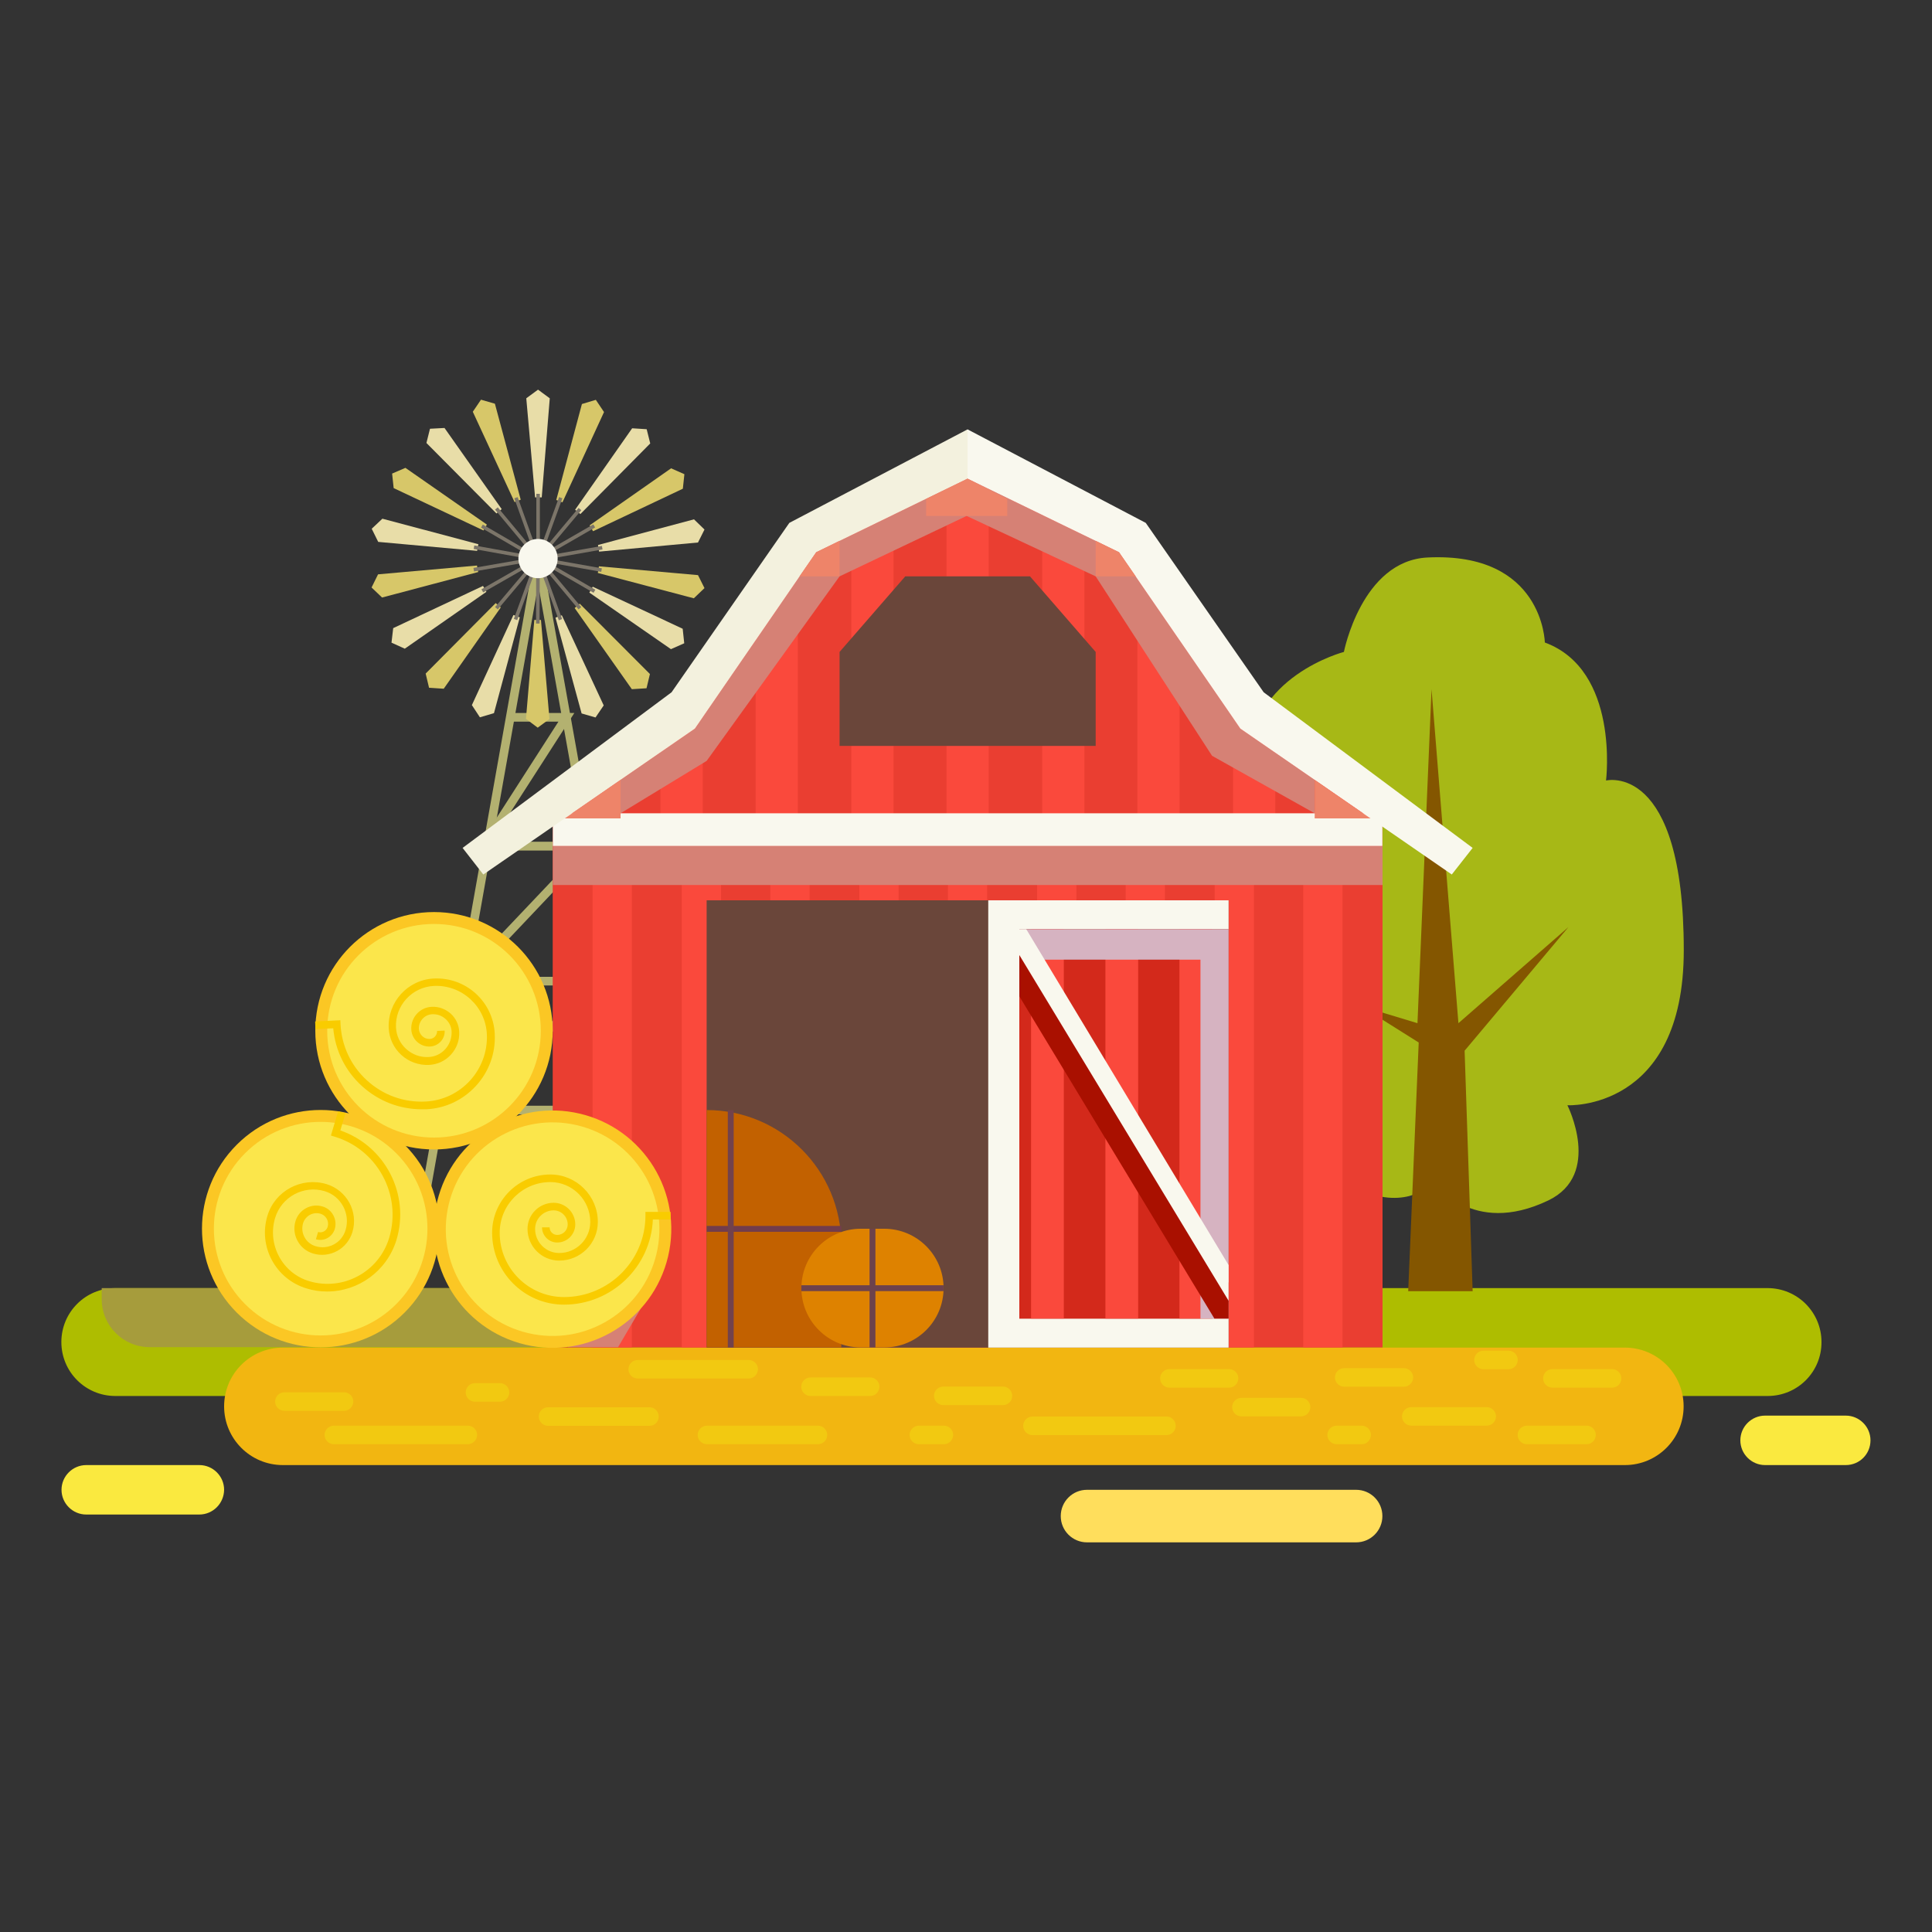 <?xml version="1.0" encoding="utf-8"?>
<!-- Generator: Adobe Illustrator 24.1.2, SVG Export Plug-In . SVG Version: 6.00 Build 0)  -->
<svg version="1.1" id="Layer_1" xmlns="http://www.w3.org/2000/svg" xmlns:xlink="http://www.w3.org/1999/xlink" x="0px" y="0px"
	 viewBox="0 0 125 125" style="enable-background:new 0 0 125 125;" xml:space="preserve">
<rect x="0" y="0" width="125" height="125" fill="#333333" stroke="none"/>
<style type="text/css">
	.st0{fill:#AEBD00;}
	.st1{fill:#F2B611;}
	.st2{fill:#FAE93F;}
	.st3{fill:#FFDE5C;}
	.st4{fill:#A69C3C;}
	.st5{fill:#B3B170;}
	.st6{fill:#E8DDA8;}
	.st7{fill:#7C7569;}
	.st8{fill:#D7C769;}
	.st9{fill:#F9F8EE;}
	.st10{fill:#A7B816;}
	.st11{fill:#845600;}
	.st12{fill:#EA3E31;}
	.st13{fill:#FA493C;}
	.st14{fill:#D68175;}
	.st15{fill:#F3F1DE;}
	.st16{fill:#6A463A;}
	.st17{fill:#EE8469;}
	.st18{fill:#A91000;}
	.st19{fill:#D3291B;}
	.st20{fill:#D6B3C1;}
	.st21{fill:#C26100;}
	.st22{fill:#723D4C;}
	.st23{fill:#DE8200;}
	.st24{fill:#6D424C;}
	.st25{fill:#72424C;}
	.st26{fill:#FBC724;}
	.st27{fill:#FBE64B;}
	.st28{fill:#F9CC00;}
	.st29{fill:#F2C911;}
</style>
<g id="XMLID_5_">
	<g id="XMLID_2833_">
		<g id="XMLID_1336_">
			<path id="XMLID_1187_" class="st0" d="M114.37,90.32H7.46c-1.93,0-3.49-1.56-3.49-3.49v0c0-1.93,1.56-3.49,3.49-3.49h106.9
				c1.93,0,3.49,1.56,3.49,3.49v0C117.86,88.76,116.3,90.32,114.37,90.32z"/>
			<path id="XMLID_1188_" class="st1" d="M105.13,94.79H18.3c-2.1,0-3.8-1.7-3.8-3.8v0c0-2.1,1.7-3.8,3.8-3.8h86.83
				c2.1,0,3.8,1.7,3.8,3.8v0C108.93,93.09,107.23,94.79,105.13,94.79z"/>
			<path id="XMLID_1189_" class="st2" d="M12.89,97.99H5.58c-0.88,0-1.6-0.72-1.6-1.6v0c0-0.88,0.72-1.6,1.6-1.6h7.32
				c0.88,0,1.6,0.72,1.6,1.6l0,0C14.49,97.27,13.78,97.99,12.89,97.99z"/>
			<path id="XMLID_1192_" class="st2" d="M119.42,94.79h-5.22c-0.88,0-1.6-0.72-1.6-1.6l0,0c0-0.88,0.72-1.6,1.6-1.6h5.22
				c0.88,0,1.6,0.72,1.6,1.6l0,0C121.02,94.08,120.31,94.79,119.42,94.79z"/>
			<path id="XMLID_1190_" class="st3" d="M87.74,99.79H70.33c-0.94,0-1.7-0.76-1.7-1.7v0c0-0.94,0.76-1.7,1.7-1.7h17.41
				c0.94,0,1.7,0.76,1.7,1.7v0C89.44,99.03,88.68,99.79,87.74,99.79z"/>
		</g>
		<path id="XMLID_1109_" class="st4" d="M36.75,87.16H9.68c-1.71,0-3.1-1.39-3.1-3.1v-0.72h31.15L36.75,87.16z"/>
		<g id="XMLID_2171_">
			<g id="XMLID_1128_">
				
					<rect id="XMLID_17_" x="38.06" y="35.83" transform="matrix(0.984 -0.176 0.176 0.984 -9.232 7.612)" class="st5" width="0.56" height="40.14"/>
			</g>
			<g id="XMLID_1129_">
				
					<rect id="XMLID_16_" x="6.76" y="59.37" transform="matrix(0.175 -0.985 0.985 0.175 -33.454 79.379)" class="st5" width="47.75" height="0.56"/>
			</g>
			<g id="XMLID_1130_">
				<polygon id="XMLID_15_" class="st5" points="41.19,72.1 27.59,72.1 38.84,63.76 29.28,63.76 37.56,55.03 30.77,55.03 
					36.13,46.69 32.98,46.69 32.98,46.13 37.16,46.13 31.8,54.46 38.87,54.46 30.59,63.2 40.55,63.2 29.29,71.54 41.19,71.54 				
					"/>
			</g>
			<g id="XMLID_1133_">
				<polygon id="XMLID_1132_" class="st6" points="34.05,25.77 34.62,32.18 35.05,32.18 35.57,25.77 34.81,25.21 				"/>
				<rect id="XMLID_1131_" x="34.7" y="31.95" class="st7" width="0.23" height="4.2"/>
			</g>
			<g id="XMLID_1135_">
				<polygon id="XMLID_1137_" class="st8" points="37.65,26.14 35.99,32.35 36.39,32.5 39.08,26.66 38.55,25.87 				"/>
				
					<rect id="XMLID_1136_" x="35.42" y="32.07" transform="matrix(0.94 0.342 -0.342 0.94 13.844 -10.098)" class="st7" width="0.23" height="4.2"/>
			</g>
			<g id="XMLID_1138_">
				<polygon id="XMLID_1140_" class="st6" points="40.9,27.71 37.21,32.98 37.55,33.26 42.07,28.69 41.84,27.77 				"/>
				
					<rect id="XMLID_1139_" x="36.05" y="32.44" transform="matrix(0.766 0.643 -0.643 0.766 30.679 -15.167)" class="st7" width="0.23" height="4.2"/>
			</g>
			<g id="XMLID_1141_">
				<polygon id="XMLID_1143_" class="st8" points="43.42,30.3 38.15,33.99 38.37,34.37 44.18,31.62 44.28,30.68 				"/>
				
					<rect id="XMLID_1142_" x="36.52" y="33" transform="matrix(0.499 0.866 -0.866 0.499 48.743 -14.167)" class="st7" width="0.23" height="4.2"/>
			</g>
			<g id="XMLID_1144_">
				<polygon id="XMLID_1146_" class="st6" points="44.9,33.6 38.69,35.26 38.76,35.69 45.16,35.1 45.58,34.26 				"/>
				
					<rect id="XMLID_1145_" x="36.77" y="33.68" transform="matrix(0.173 0.985 -0.985 0.173 65.757 -6.722)" class="st7" width="0.23" height="4.2"/>
			</g>
			<g id="XMLID_1147_">
				<polygon id="XMLID_1149_" class="st8" points="45.16,37.21 38.75,36.64 38.68,37.07 44.89,38.71 45.58,38.05 				"/>
				
					<rect id="XMLID_1148_" x="36.77" y="34.41" transform="matrix(-0.175 0.985 -0.985 -0.175 79.269 6.574)" class="st7" width="0.23" height="4.2"/>
			</g>
			<g id="XMLID_1150_">
				<polygon id="XMLID_1152_" class="st6" points="44.17,40.68 38.35,37.96 38.13,38.34 43.41,42 44.27,41.62 				"/>
				
					<rect id="XMLID_1151_" x="36.52" y="35.1" transform="matrix(-0.501 0.865 -0.865 -0.501 87.176 24.15)" class="st7" width="0.23" height="4.2"/>
			</g>
			<g id="XMLID_1153_">
				<polygon id="XMLID_1155_" class="st8" points="42.05,43.61 37.51,39.06 37.18,39.34 40.88,44.59 41.83,44.53 				"/>
				
					<rect id="XMLID_1154_" x="36.05" y="35.66" transform="matrix(-0.767 0.641 -0.641 -0.767 88.116 43.523)" class="st7" width="0.23" height="4.2"/>
			</g>
			<g id="XMLID_1156_">
				<polygon id="XMLID_1158_" class="st6" points="39.06,45.64 36.35,39.81 35.94,39.96 37.63,46.16 38.53,46.42 				"/>
				
					<rect id="XMLID_1157_" x="35.41" y="36.02" transform="matrix(-0.94 0.34 -0.34 -0.94 81.903 61.873)" class="st7" width="0.23" height="4.2"/>
			</g>
			<g id="XMLID_1159_">
				<polygon id="XMLID_1161_" class="st8" points="35.55,46.52 35,40.11 34.57,40.11 34.03,46.51 34.79,47.08 				"/>
				
					<rect id="XMLID_1160_" x="34.7" y="36.14" transform="matrix(-1 -2.245503e-03 2.245503e-03 -1 69.531 76.562)" class="st7" width="0.23" height="4.2"/>
			</g>
			<g id="XMLID_1162_">
				<polygon id="XMLID_1164_" class="st6" points="31.96,46.14 33.63,39.94 33.22,39.79 30.53,45.62 31.05,46.41 				"/>
				
					<rect id="XMLID_1163_" x="33.98" y="36.02" transform="matrix(-0.939 -0.344 0.344 -0.939 52.978 85.633)" class="st7" width="0.23" height="4.2"/>
			</g>
			<g id="XMLID_1165_">
				<polygon id="XMLID_1167_" class="st8" points="28.71,44.56 32.4,39.3 32.07,39.02 27.54,43.58 27.76,44.5 				"/>
				
					<rect id="XMLID_1166_" x="33.35" y="35.65" transform="matrix(-0.764 -0.645 0.645 -0.764 34.693 88.175)" class="st7" width="0.23" height="4.2"/>
			</g>
			<g id="XMLID_1168_">
				<polygon id="XMLID_1170_" class="st6" points="26.19,41.97 31.47,38.29 31.25,37.91 25.44,40.64 25.33,41.58 				"/>
				
					<rect id="XMLID_1169_" x="32.88" y="35.09" transform="matrix(-0.497 -0.868 0.868 -0.497 17.147 84.308)" class="st7" width="0.23" height="4.2"/>
			</g>
			<g id="XMLID_1171_">
				<polygon id="XMLID_1173_" class="st8" points="24.72,38.66 30.94,37.01 30.86,36.59 24.46,37.16 24.04,38.01 				"/>
				
					<rect id="XMLID_1172_" x="32.63" y="34.4" transform="matrix(-0.171 -0.985 0.985 -0.171 2.366 74.995)" class="st7" width="0.23" height="4.2"/>
			</g>
			<g id="XMLID_1174_">
				<polygon id="XMLID_1176_" class="st6" points="24.47,35.06 30.87,35.64 30.95,35.21 24.74,33.56 24.05,34.21 				"/>
				
					<rect id="XMLID_1175_" x="32.63" y="33.67" transform="matrix(0.177 -0.984 0.984 0.177 -8.26 61.666)" class="st7" width="0.23" height="4.2"/>
			</g>
			<g id="XMLID_1177_">
				<polygon id="XMLID_1179_" class="st8" points="25.47,31.58 31.28,34.32 31.5,33.94 26.23,30.27 25.37,30.64 				"/>
				
					<rect id="XMLID_1178_" x="32.89" y="32.99" transform="matrix(0.503 -0.864 0.864 0.503 -13.925 45.96)" class="st7" width="0.23" height="4.2"/>
			</g>
			<g id="XMLID_1180_">
				<polygon id="XMLID_1182_" class="st6" points="27.59,28.66 32.12,33.22 32.46,32.94 28.76,27.69 27.82,27.74 				"/>
				
					<rect id="XMLID_1181_" x="33.36" y="32.43" transform="matrix(0.768 -0.64 0.64 0.768 -14.347 29.416)" class="st7" width="0.23" height="4.2"/>
			</g>
			<g id="XMLID_1183_">
				<polygon id="XMLID_1185_" class="st8" points="30.59,26.64 33.29,32.48 33.69,32.33 32.02,26.12 31.12,25.86 				"/>
				
					<rect id="XMLID_1184_" x="33.99" y="32.07" transform="matrix(0.941 -0.338 0.338 0.941 -9.549 13.552)" class="st7" width="0.23" height="4.2"/>
			</g>
			<circle id="XMLID_1126_" class="st9" cx="34.81" cy="36.14" r="1.27"/>
		</g>
		<path id="XMLID_1186_" class="st10" d="M92.78,76.45c0,0,2.42,3.6,7.39,1.22c3.51-1.68,1.24-6.16,1.24-6.16s7.53,0.4,7.53-10.03
			c0-12.23-5.03-10.98-5.03-10.98s0.89-7.14-3.96-8.93c0,0-0.1-5.87-7.59-5.5c-4.26,0.21-5.41,6.11-5.41,6.11s-6.12,1.59-6.12,7.08
			s-0.04,13.4,0.63,16.94c0.67,3.54,4.08,4.65,4.08,4.65s-3.23,4.32,3.06,6.38C91.42,78.15,92.78,76.45,92.78,76.45z"/>
		<polygon id="XMLID_1134_" class="st11" points="95.28,83.54 94.76,67.98 101.48,59.98 94.36,66.2 92.62,44.59 91.71,66.2 
			88.04,65.09 91.79,67.45 91.11,83.54 		"/>
		<polygon id="XMLID_2880_" class="st12" points="89.45,51.7 89.45,87.18 35.76,87.18 35.76,51.7 36.54,51.11 39.27,49.03 
			42.73,46.39 45.47,44.31 46.27,43.71 48.89,39.37 51.62,34.86 51.73,34.68 55.08,33.03 57.81,31.68 61.24,29.99 62.6,29.31 
			63.97,30.03 67.43,31.83 70.16,33.26 73.48,34.99 73.59,35.16 76.32,39.31 78.94,43.29 79.78,43.96 82.51,46.15 85.94,48.89 
			88.67,51.08 		"/>
		<g id="XMLID_2831_">
			<polygon id="XMLID_2870_" class="st13" points="82.51,46.15 82.51,54.61 79.78,54.61 79.78,43.96 			"/>
			<polygon id="XMLID_2869_" class="st13" points="88.67,51.08 88.67,54.61 85.94,54.61 85.94,48.89 			"/>
			<polygon id="XMLID_2868_" class="st13" points="70.16,33.26 70.16,54.61 67.43,54.61 67.43,31.83 			"/>
			<polygon id="XMLID_2867_" class="st13" points="76.32,39.31 76.32,54.61 73.59,54.61 73.59,35.16 			"/>
			<polygon id="XMLID_2865_" class="st13" points="57.81,31.68 57.81,54.61 55.08,54.61 55.08,33.03 			"/>
			<polygon id="XMLID_2864_" class="st13" points="63.97,30.03 63.97,54.61 61.24,54.61 61.24,29.99 62.6,29.31 			"/>
			<polygon id="XMLID_2863_" class="st13" points="45.47,44.31 45.47,54.61 42.73,54.61 42.73,46.39 			"/>
			<polygon id="XMLID_2862_" class="st13" points="51.62,34.86 51.62,54.61 48.89,54.61 48.89,39.37 			"/>
			<polygon id="XMLID_2861_" class="st13" points="39.27,49.03 39.27,54.61 36.54,54.61 36.54,51.11 			"/>
		</g>
		<g id="XMLID_2842_">
			<rect id="XMLID_2851_" x="78.59" y="54.74" class="st13" width="2.54" height="32.44"/>
			<rect id="XMLID_2850_" x="84.32" y="54.74" class="st13" width="2.54" height="32.44"/>
			<rect id="XMLID_2849_" x="67.1" y="54.74" class="st13" width="2.54" height="32.44"/>
			<rect id="XMLID_2848_" x="72.83" y="54.74" class="st13" width="2.54" height="32.44"/>
			<rect id="XMLID_2847_" x="55.6" y="54.74" class="st13" width="2.54" height="32.44"/>
			<rect id="XMLID_2846_" x="61.33" y="54.74" class="st13" width="2.54" height="32.44"/>
			<rect id="XMLID_2845_" x="44.11" y="54.74" class="st13" width="2.54" height="32.44"/>
			<rect id="XMLID_2844_" x="49.84" y="54.74" class="st13" width="2.54" height="32.44"/>
			<rect id="XMLID_2843_" x="38.34" y="54.74" class="st13" width="2.54" height="32.44"/>
		</g>
		<polygon id="XMLID_2832_" class="st14" points="36.75,74.37 36.75,87.16 39.99,87.16 41.46,84.66 		"/>
		<polygon id="XMLID_2821_" class="st14" points="40.15,52.62 45.72,49.23 54.32,37.29 62.54,33.38 70.89,37.29 78.42,48.9 
			85.06,52.62 85.06,50.46 80.25,47.14 72.4,35.73 62.6,30.97 52.81,35.73 44.96,47.14 36.54,52.95 		"/>
		<polygon id="XMLID_1113_" class="st9" points="89.44,52.62 61.65,52.62 35.77,52.62 35.77,54.74 89.44,54.74 		"/>
		<polygon id="XMLID_1112_" class="st15" points="29.93,54.86 43.45,44.79 51.07,33.83 62.6,27.78 62.6,30.97 52.81,35.73 
			44.96,47.14 31.27,56.58 		"/>
		<polygon id="XMLID_1114_" class="st9" points="95.28,54.86 81.76,44.79 74.13,33.83 62.6,27.78 62.6,30.97 72.4,35.73 
			80.25,47.14 93.93,56.58 		"/>
		<polygon id="XMLID_1118_" class="st16" points="66.64,37.29 62.6,37.29 58.57,37.29 54.32,42.18 54.32,48.26 62.6,48.26 
			70.89,48.26 70.89,42.18 		"/>
		<polygon id="XMLID_1116_" class="st17" points="59.92,32.28 59.92,33.38 65.17,33.38 65.17,32.28 62.6,30.97 		"/>
		<polygon id="XMLID_1115_" class="st17" points="54.32,34.99 54.32,37.29 51.73,37.29 52.81,35.73 		"/>
		<polygon id="XMLID_1119_" class="st17" points="70.89,34.99 70.89,37.29 73.48,37.29 72.4,35.73 		"/>
		<polygon id="XMLID_1120_" class="st17" points="36.54,52.95 40.15,52.95 40.15,50.46 		"/>
		<polygon id="XMLID_1121_" class="st17" points="88.67,52.95 85.06,52.95 85.06,50.46 		"/>
		<rect id="XMLID_1117_" x="45.72" y="58.25" class="st16" width="33.77" height="28.94"/>
		<rect id="XMLID_1122_" x="63.94" y="58.25" class="st9" width="15.55" height="28.94"/>
		<rect id="XMLID_2866_" x="65.95" y="60.12" class="st18" width="13.54" height="25.19"/>
		<rect id="XMLID_2826_" x="65.95" y="62.09" class="st19" width="11.72" height="23.22"/>
		<g id="XMLID_1123_">
			<rect id="XMLID_2859_" x="71.52" y="60.12" class="st13" width="2.12" height="25.19"/>
			<rect id="XMLID_2858_" x="76.31" y="60.12" class="st13" width="2.12" height="25.19"/>
			<rect id="XMLID_2857_" x="66.71" y="60.12" class="st13" width="2.12" height="25.19"/>
		</g>
		<polygon id="XMLID_2830_" class="st20" points="65.95,60.12 65.95,62.09 77.67,62.09 77.67,85.31 79.49,85.31 79.49,60.12 		"/>
		<polygon id="XMLID_2837_" class="st18" points="79.49,83 79.49,85.31 78.57,85.31 65.95,64.46 65.95,61.27 66.4,61.27 		"/>
		<polygon id="XMLID_1125_" class="st9" points="65.95,61.79 79.49,84.16 79.49,81.85 66.4,60.12 65.95,60.12 		"/>
		<path id="XMLID_1124_" class="st21" d="M54.43,87.18h-8.71V71.82h0c4.81,0,8.71,3.9,8.71,8.71V87.18z"/>
		
			<rect id="XMLID_1195_" x="49.88" y="75.15" transform="matrix(6.123234e-17 -1 1 6.123234e-17 -29.428 129.578)" class="st22" width="0.38" height="8.71"/>
		<path id="XMLID_1127_" class="st23" d="M57.21,87.18h-1.52c-2.12,0-3.84-1.72-3.84-3.84v0c0-2.12,1.72-3.84,3.84-3.84h1.52
			c2.12,0,3.84,1.72,3.84,3.84v0C61.05,85.47,59.33,87.18,57.21,87.18z"/>
		<rect id="XMLID_1191_" x="56.26" y="79.5" class="st24" width="0.38" height="7.68"/>
		
			<rect id="XMLID_1193_" x="56.26" y="78.74" transform="matrix(6.123234e-17 -1 1 6.123234e-17 -26.893 139.795)" class="st24" width="0.38" height="9.2"/>
		
			<rect id="XMLID_1194_" x="47.08" y="71.82" transform="matrix(-1 -1.224647e-16 1.224647e-16 -1 94.549 159.007)" class="st25" width="0.38" height="15.36"/>
		<circle id="XMLID_1108_" class="st26" cx="28.08" cy="66.69" r="7.68"/>
		<circle id="XMLID_2820_" class="st27" cx="28.08" cy="66.69" r="6.91"/>
		
			<ellipse id="XMLID_1110_" transform="matrix(0.707 -0.707 0.707 0.707 -50.137 37.965)" class="st26" cx="20.76" cy="79.5" rx="7.68" ry="7.68"/>
		
			<ellipse id="XMLID_1986_" transform="matrix(0.707 -0.707 0.707 0.707 -50.137 37.965)" class="st27" cx="20.76" cy="79.5" rx="6.91" ry="6.91"/>
		
			<ellipse id="XMLID_1111_" transform="matrix(0.23 -0.973 0.973 0.23 -49.828 96.046)" class="st26" cx="35.77" cy="79.5" rx="7.68" ry="7.68"/>
		
			<ellipse id="XMLID_2819_" transform="matrix(0.23 -0.973 0.973 0.23 -49.828 96.046)" class="st27" cx="35.77" cy="79.5" rx="6.91" ry="6.91"/>
		<g id="XMLID_1961_">
			<path id="XMLID_14_" class="st28" d="M36.49,84.41c-2.57,0-4.65-2.09-4.65-4.65c0-2.08,1.69-3.77,3.77-3.77
				c1.69,0,3.07,1.38,3.07,3.07c0,1.38-1.12,2.5-2.5,2.5c-1.13,0-2.05-0.92-2.05-2.05c0-0.93,0.76-1.69,1.69-1.69
				c0.77,0,1.4,0.63,1.4,1.4c0,0.64-0.52,1.17-1.17,1.17c-0.54,0-0.98-0.44-0.98-0.98h0.49c0,0.27,0.22,0.49,0.49,0.49
				c0.38,0,0.68-0.3,0.68-0.68c0-0.5-0.41-0.91-0.91-0.91c-0.66,0-1.2,0.54-1.2,1.2c0,0.86,0.7,1.56,1.56,1.56
				c1.11,0,2.01-0.9,2.01-2.01c0-1.42-1.16-2.58-2.58-2.58c-1.81,0-3.28,1.47-3.28,3.28c0,2.3,1.87,4.16,4.16,4.16
				c2.9,0,5.27-2.36,5.27-5.27v-0.24h1.63v0.49h-1.15C42.11,81.96,39.58,84.41,36.49,84.41z"/>
		</g>
		<g id="XMLID_2815_">
			<path id="XMLID_13_" class="st28" d="M21.16,83.56c-0.44,0-0.89-0.06-1.33-0.2c-1.99-0.6-3.13-2.7-2.53-4.69
				c0.48-1.62,2.2-2.54,3.82-2.06c1.32,0.4,2.08,1.79,1.68,3.11c-0.16,0.52-0.51,0.96-0.99,1.22c-0.48,0.26-1.04,0.32-1.56,0.16
				c-0.89-0.27-1.4-1.21-1.13-2.1c0.11-0.36,0.35-0.65,0.68-0.83c0.33-0.18,0.71-0.22,1.07-0.11c0.62,0.18,0.97,0.84,0.79,1.46
				c-0.16,0.52-0.71,0.82-1.22,0.66l0.14-0.47c0.26,0.08,0.54-0.07,0.62-0.33c0.11-0.36-0.1-0.74-0.46-0.85
				c-0.23-0.07-0.48-0.04-0.69,0.07c-0.21,0.12-0.37,0.31-0.44,0.54c-0.19,0.63,0.17,1.3,0.81,1.49c0.4,0.12,0.82,0.08,1.19-0.12
				c0.37-0.2,0.63-0.53,0.75-0.93c0.32-1.06-0.29-2.19-1.35-2.51c-1.36-0.41-2.8,0.37-3.21,1.73c-0.52,1.73,0.47,3.57,2.2,4.09
				c2.2,0.66,4.52-0.6,5.18-2.8c0.83-2.78-0.76-5.72-3.54-6.55l-0.23-0.07l0.47-1.57l0.47,0.14l-0.33,1.1c2.9,1,4.52,4.13,3.63,7.09
				C25.02,82.26,23.17,83.56,21.16,83.56z"/>
		</g>
		<g id="XMLID_2817_">
			<path id="XMLID_12_" class="st28" d="M27.29,71.77c-1.44,0-2.8-0.53-3.87-1.5c-1.08-0.98-1.73-2.3-1.86-3.74l-1.15,0.05
				l-0.02-0.49l1.63-0.08l0.01,0.24c0.07,1.41,0.67,2.7,1.71,3.65c1.04,0.95,2.38,1.44,3.79,1.37c2.29-0.11,4.07-2.06,3.97-4.35
				c-0.08-1.81-1.63-3.22-3.43-3.13c-1.42,0.07-2.52,1.28-2.45,2.69c0.03,0.54,0.26,1.03,0.66,1.39c0.4,0.36,0.91,0.55,1.45,0.52
				c0.42-0.02,0.8-0.2,1.08-0.51c0.28-0.31,0.42-0.71,0.41-1.12c-0.01-0.32-0.15-0.62-0.39-0.83c-0.24-0.22-0.54-0.32-0.86-0.31
				c-0.5,0.02-0.89,0.45-0.87,0.95c0.02,0.37,0.34,0.67,0.71,0.65c0.27-0.01,0.48-0.25,0.47-0.52l0.49-0.02
				c0.03,0.54-0.4,1-0.94,1.03c-0.65,0.03-1.19-0.47-1.22-1.11c-0.04-0.77,0.56-1.43,1.33-1.46c0.45-0.02,0.88,0.14,1.22,0.44
				c0.33,0.3,0.53,0.72,0.55,1.17c0.03,0.55-0.16,1.07-0.53,1.48c-0.37,0.41-0.87,0.64-1.42,0.67c-0.66,0.03-1.31-0.2-1.8-0.65
				c-0.49-0.45-0.78-1.07-0.81-1.73c-0.08-1.69,1.23-3.13,2.92-3.21c2.08-0.1,3.85,1.51,3.94,3.59c0.06,1.24-0.37,2.43-1.21,3.35
				c-0.84,0.92-1.98,1.46-3.22,1.52C27.47,71.77,27.38,71.77,27.29,71.77z"/>
		</g>
		<rect id="XMLID_2818_" x="35.77" y="54.74" class="st14" width="53.68" height="2.52"/>
	</g>
	<g id="XMLID_2906_">
		<path id="XMLID_2929_" class="st29" d="M102.65,93.44h-3.86c-0.33,0-0.6-0.27-0.6-0.6l0,0c0-0.33,0.27-0.6,0.6-0.6h3.86
			c0.33,0,0.6,0.27,0.6,0.6l0,0C103.24,93.18,102.98,93.44,102.65,93.44z"/>
		<path id="XMLID_2928_" class="st29" d="M84.18,91.64h-3.86c-0.33,0-0.6-0.27-0.6-0.6l0,0c0-0.33,0.27-0.6,0.6-0.6h3.86
			c0.33,0,0.6,0.27,0.6,0.6l0,0C84.77,91.38,84.5,91.64,84.18,91.64z"/>
		<path id="XMLID_2927_" class="st29" d="M96.19,92.24h-4.88c-0.33,0-0.6-0.27-0.6-0.6v0c0-0.33,0.27-0.6,0.6-0.6h4.88
			c0.33,0,0.6,0.27,0.6,0.6l0,0C96.79,91.97,96.52,92.24,96.19,92.24z"/>
		<path id="XMLID_2926_" class="st29" d="M90.83,89.72h-3.86c-0.33,0-0.6-0.27-0.6-0.6l0,0c0-0.33,0.27-0.6,0.6-0.6h3.86
			c0.33,0,0.6,0.27,0.6,0.6l0,0C91.43,89.45,91.16,89.72,90.83,89.72z"/>
		<path id="XMLID_2925_" class="st29" d="M64.89,90.91h-3.86c-0.33,0-0.6-0.27-0.6-0.6l0,0c0-0.33,0.27-0.6,0.6-0.6h3.86
			c0.33,0,0.6,0.27,0.6,0.6v0C65.49,90.65,65.22,90.91,64.89,90.91z"/>
		<path id="XMLID_2924_" class="st29" d="M104.3,89.78h-3.86c-0.33,0-0.6-0.27-0.6-0.6v0c0-0.33,0.27-0.6,0.6-0.6h3.86
			c0.33,0,0.6,0.27,0.6,0.6v0C104.9,89.52,104.63,89.78,104.3,89.78z"/>
		<path id="XMLID_2923_" class="st29" d="M79.52,89.78h-3.86c-0.33,0-0.6-0.27-0.6-0.6v0c0-0.33,0.27-0.6,0.6-0.6h3.86
			c0.33,0,0.6,0.27,0.6,0.6v0C80.11,89.52,79.85,89.78,79.52,89.78z"/>
		<path id="XMLID_2920_" class="st29" d="M56.3,90.32h-3.86c-0.33,0-0.6-0.27-0.6-0.6l0,0c0-0.33,0.27-0.6,0.6-0.6h3.86
			c0.33,0,0.6,0.27,0.6,0.6l0,0C56.89,90.05,56.63,90.32,56.3,90.32z"/>
		<path id="XMLID_2919_" class="st29" d="M22.26,91.28H18.4c-0.33,0-0.6-0.27-0.6-0.6l0,0c0-0.33,0.27-0.6,0.6-0.6h3.86
			c0.33,0,0.6,0.27,0.6,0.6v0C22.85,91.02,22.59,91.28,22.26,91.28z"/>
		<path id="XMLID_2918_" class="st29" d="M52.92,93.44h-7.18c-0.33,0-0.6-0.27-0.6-0.6v0c0-0.33,0.27-0.6,0.6-0.6h7.18
			c0.33,0,0.6,0.27,0.6,0.6l0,0C53.52,93.18,53.25,93.44,52.92,93.44z"/>
		<path id="XMLID_2915_" class="st29" d="M48.44,89.19h-7.18c-0.33,0-0.6-0.27-0.6-0.6l0,0c0-0.33,0.27-0.6,0.6-0.6h7.18
			c0.33,0,0.6,0.27,0.6,0.6l0,0C49.03,88.92,48.77,89.19,48.44,89.19z"/>
		<path id="XMLID_2914_" class="st29" d="M75.47,92.85h-8.67c-0.33,0-0.6-0.27-0.6-0.6v0c0-0.33,0.27-0.6,0.6-0.6h8.67
			c0.33,0,0.6,0.27,0.6,0.6l0,0C76.07,92.58,75.8,92.85,75.47,92.85z"/>
		<path id="XMLID_2913_" class="st29" d="M42.02,92.25h-6.56c-0.33,0-0.6-0.27-0.6-0.6l0,0c0-0.33,0.27-0.6,0.6-0.6h6.56
			c0.33,0,0.6,0.27,0.6,0.6l0,0C42.62,91.99,42.35,92.25,42.02,92.25z"/>
		<path id="XMLID_2912_" class="st29" d="M30.27,93.44H21.6c-0.33,0-0.6-0.27-0.6-0.6l0,0c0-0.33,0.27-0.6,0.6-0.6h8.67
			c0.33,0,0.6,0.27,0.6,0.6v0C30.86,93.18,30.59,93.44,30.27,93.44z"/>
		<path id="XMLID_2911_" class="st29" d="M97.6,88.59h-1.62c-0.33,0-0.6-0.27-0.6-0.6l0,0c0-0.33,0.27-0.6,0.6-0.6h1.62
			c0.33,0,0.6,0.27,0.6,0.6v0C98.19,88.33,97.92,88.59,97.6,88.59z"/>
		<path id="XMLID_2910_" class="st29" d="M88.1,93.44h-1.62c-0.33,0-0.6-0.27-0.6-0.6v0c0-0.33,0.27-0.6,0.6-0.6h1.62
			c0.33,0,0.6,0.27,0.6,0.6l0,0C88.69,93.18,88.43,93.44,88.1,93.44z"/>
		<path id="XMLID_2909_" class="st29" d="M61.07,93.44h-1.62c-0.33,0-0.6-0.27-0.6-0.6l0,0c0-0.33,0.27-0.6,0.6-0.6h1.62
			c0.33,0,0.6,0.27,0.6,0.6l0,0C61.66,93.18,61.4,93.44,61.07,93.44z"/>
		<path id="XMLID_2907_" class="st29" d="M32.35,90.69h-1.62c-0.33,0-0.6-0.27-0.6-0.6l0,0c0-0.33,0.27-0.6,0.6-0.6h1.62
			c0.33,0,0.6,0.27,0.6,0.6l0,0C32.95,90.42,32.68,90.69,32.35,90.69z"/>
	</g>
</g>
</svg>
